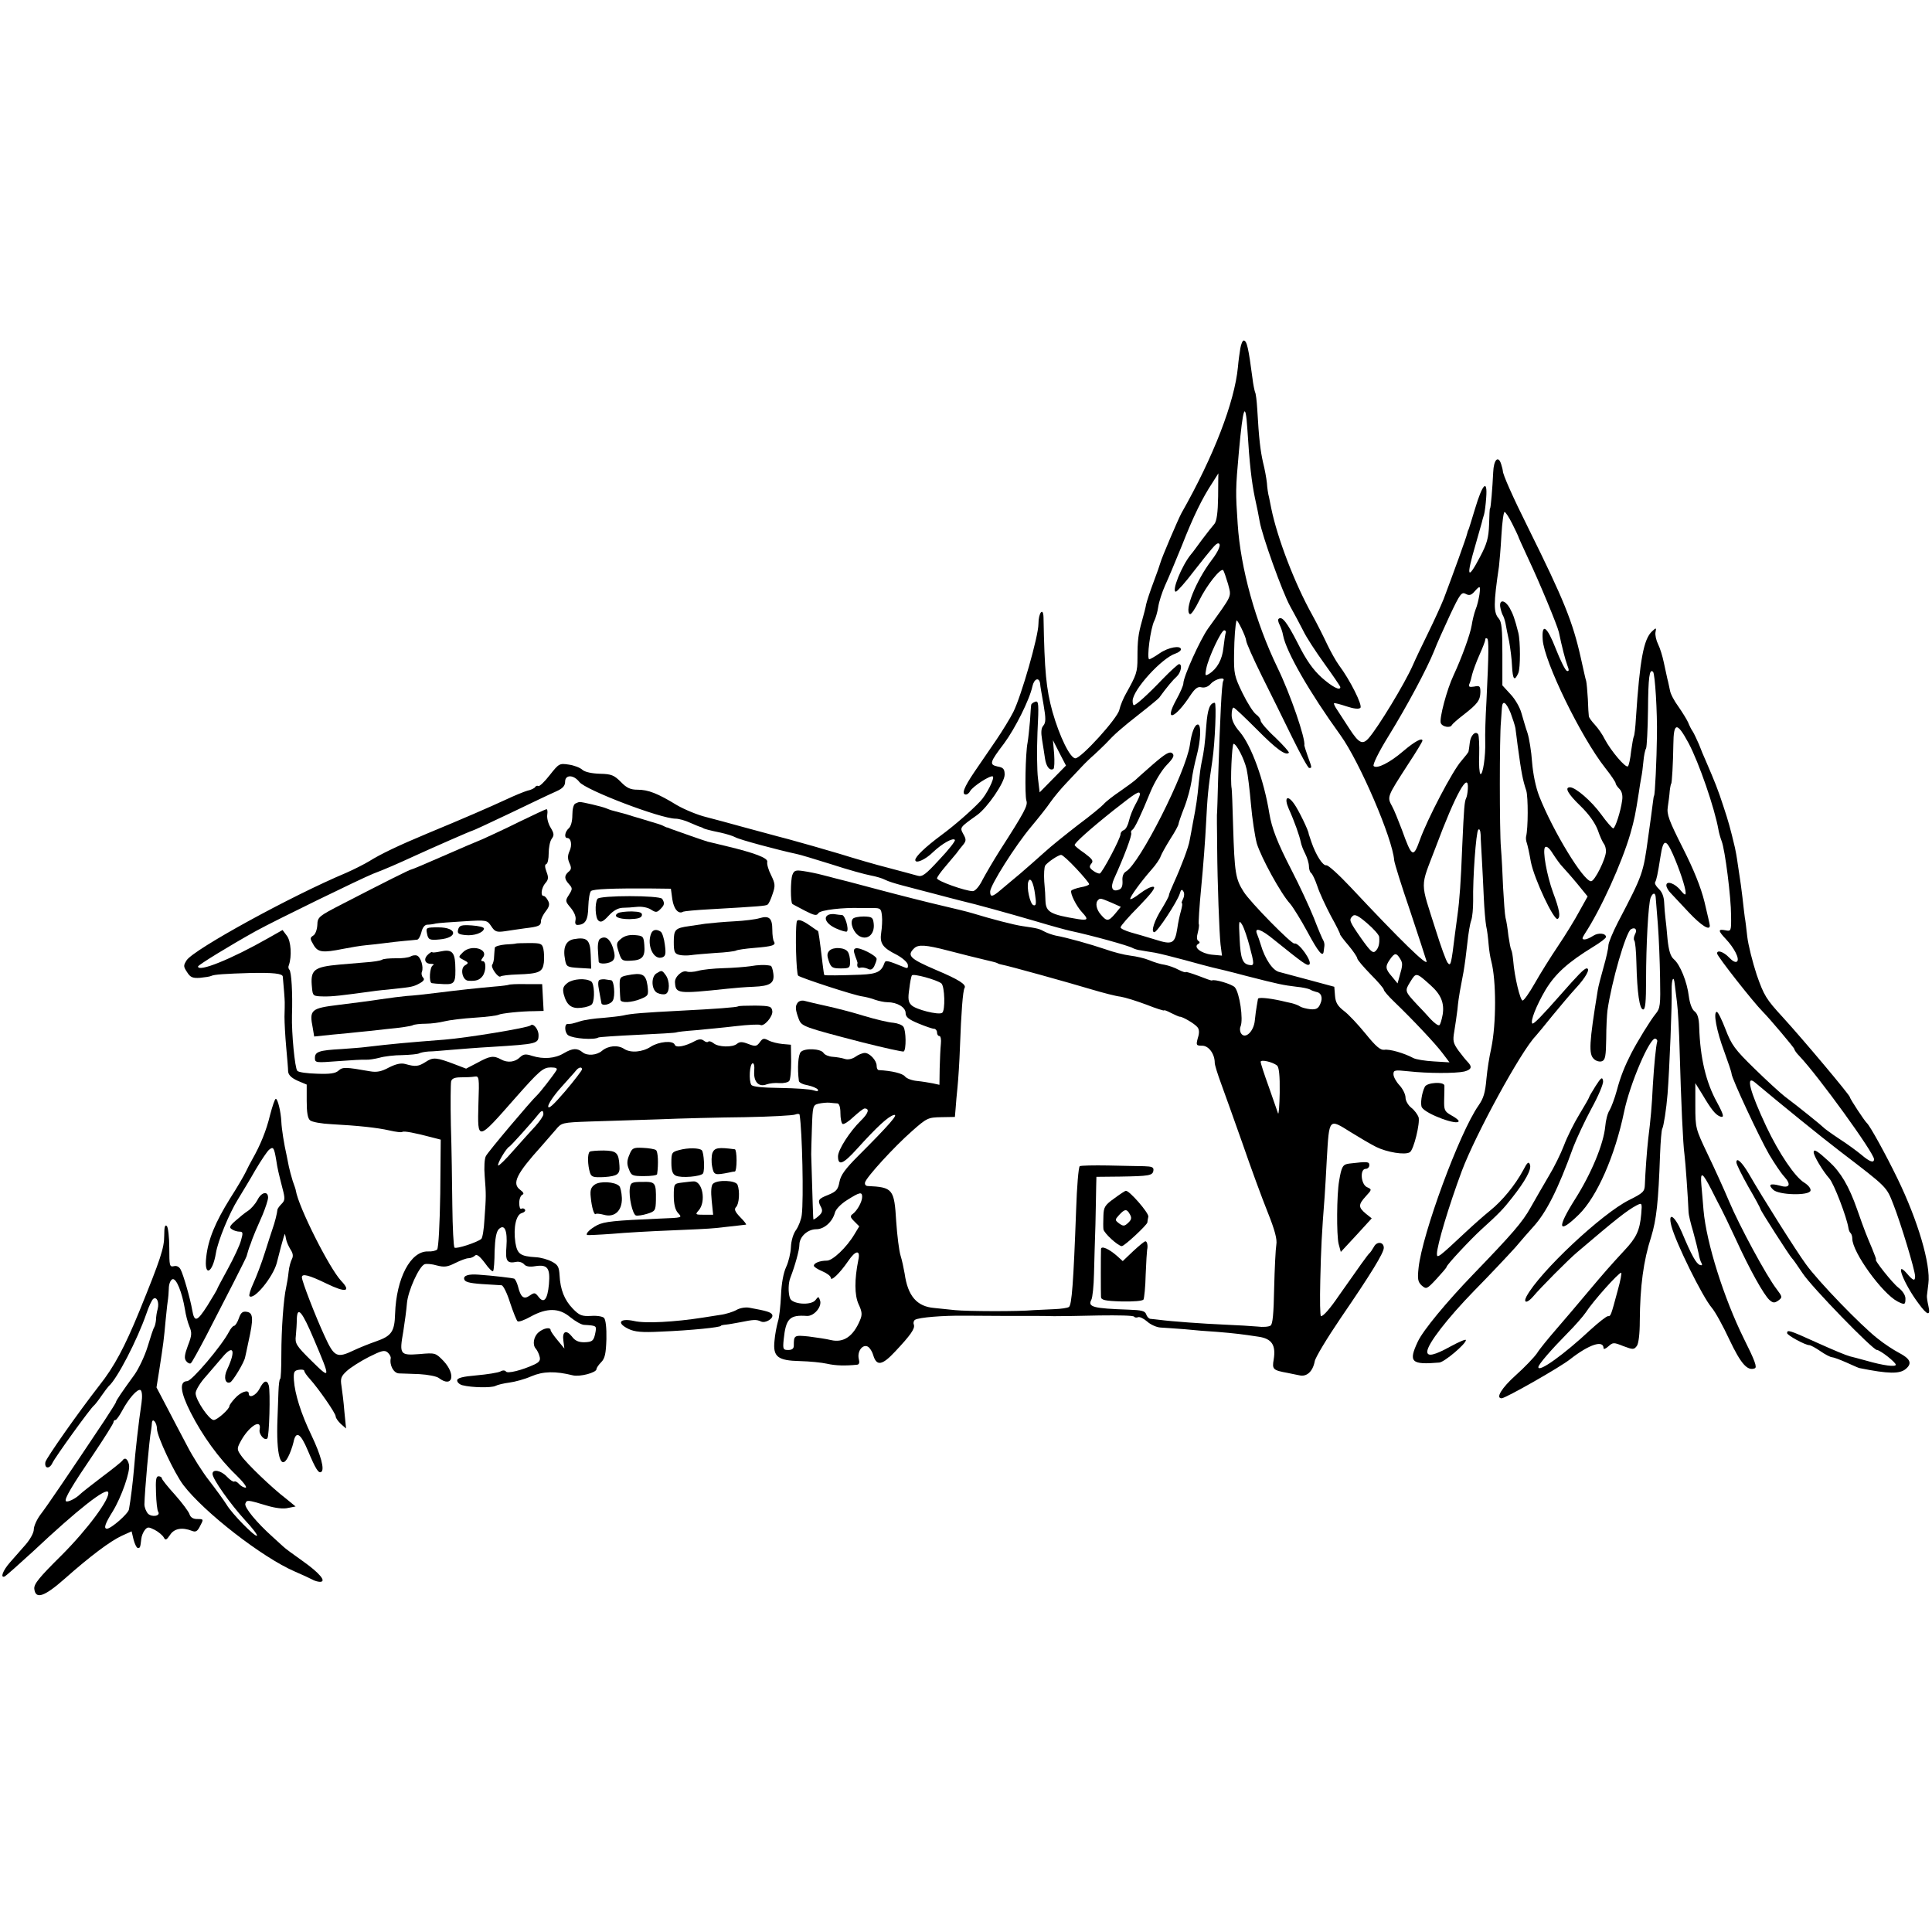 <?xml version="1.0" standalone="no"?>
<!DOCTYPE svg PUBLIC "-//W3C//DTD SVG 20010904//EN"
 "http://www.w3.org/TR/2001/REC-SVG-20010904/DTD/svg10.dtd">
<svg version="1.0" xmlns="http://www.w3.org/2000/svg"
 width="800pt" height="800pt" viewBox="0 0 800 800"
 preserveAspectRatio="xMidYMid meet">
<g transform="translate(0,800) scale(0.1,-0.1)"
fill="#000000" stroke="none">
<path d="M5136 6558 c-3 -18 -8 -53 -10 -78 -14 -145 -100 -369 -234 -605 -14
-26 -82 -185 -87 -205 -2 -8 -15 -45 -29 -82 -14 -37 -27 -77 -30 -90 -2 -13
-10 -43 -17 -68 -16 -57 -19 -81 -19 -155 0 -58 -4 -69 -47 -146 -11 -19 -24
-50 -28 -68 -7 -35 -158 -201 -182 -201 -22 0 -66 91 -95 193 -26 94 -33 168
-37 390 -1 45 -21 20 -21 -26 0 -52 -71 -299 -104 -365 -13 -26 -45 -78 -70
-115 -25 -37 -66 -97 -91 -133 -44 -65 -55 -94 -35 -94 5 0 13 6 17 14 11 20
84 67 94 61 9 -6 -26 -76 -52 -103 -39 -41 -108 -101 -161 -140 -66 -49 -108
-89 -108 -103 0 -17 42 1 74 33 37 35 83 61 90 50 3 -4 -26 -41 -64 -81 -58
-63 -71 -73 -91 -67 -13 4 -67 18 -119 32 -52 13 -144 40 -205 59 -60 18 -155
45 -210 60 -55 14 -140 38 -190 51 -49 14 -118 32 -152 41 -33 8 -87 30 -120
49 -80 49 -119 64 -163 64 -29 0 -45 7 -69 32 -28 28 -39 33 -86 34 -34 1 -62
7 -73 16 -9 9 -35 19 -57 22 -39 6 -41 4 -79 -44 -21 -27 -42 -47 -47 -45 -4
3 -10 1 -13 -4 -3 -5 -17 -12 -32 -15 -14 -4 -53 -20 -87 -36 -67 -31 -177
-79 -327 -141 -120 -50 -195 -86 -241 -115 -20 -12 -63 -34 -95 -48 -231 -97
-631 -317 -661 -362 -14 -22 -14 -26 2 -50 13 -21 23 -25 53 -23 20 2 41 5 47
8 11 6 60 9 160 12 96 2 135 -2 136 -15 4 -44 8 -93 8 -106 0 -8 0 -35 -1 -60
0 -25 3 -81 7 -125 4 -44 8 -90 8 -101 1 -15 13 -27 39 -39 l38 -16 0 -68 c0
-47 4 -72 14 -80 8 -7 47 -14 88 -16 110 -6 188 -14 241 -26 26 -6 50 -9 53
-6 5 5 53 -4 124 -23 l35 -9 -2 -223 c-2 -124 -7 -226 -13 -232 -5 -5 -22 -9
-38 -8 -72 2 -131 -111 -136 -258 -2 -74 -15 -92 -78 -114 -29 -10 -71 -27
-92 -37 -71 -34 -82 -29 -122 59 -38 82 -94 227 -94 243 0 17 30 9 102 -26 80
-39 104 -34 60 12 -49 53 -176 305 -187 373 0 3 -6 21 -13 40 -6 19 -13 46
-16 60 -3 14 -7 34 -9 45 -11 48 -21 112 -22 140 -2 42 -15 95 -23 95 -4 0
-14 -30 -24 -68 -15 -63 -40 -124 -73 -182 -8 -14 -20 -37 -27 -52 -7 -15 -36
-65 -65 -110 -62 -100 -91 -170 -99 -243 -10 -84 26 -69 40 16 8 50 55 165 92
224 17 28 50 82 72 121 23 39 48 76 56 83 18 15 21 9 30 -44 5 -34 9 -50 26
-117 11 -41 10 -49 -4 -63 -9 -9 -16 -19 -17 -23 -2 -18 -11 -54 -21 -82 -3
-8 -17 -52 -31 -96 -14 -45 -36 -102 -48 -128 -12 -26 -19 -49 -16 -53 18 -18
97 78 113 137 2 8 10 40 18 70 8 30 15 53 16 50 1 -3 3 -13 5 -23 2 -10 10
-28 18 -41 10 -15 12 -27 6 -39 -5 -9 -12 -33 -14 -54 -2 -21 -7 -49 -10 -63
-11 -48 -20 -176 -20 -278 0 -56 -2 -102 -5 -102 -3 0 -6 -24 -7 -53 -1 -28
-3 -79 -4 -112 -6 -149 13 -218 44 -158 8 15 18 43 22 60 10 50 29 40 60 -34
32 -76 44 -95 55 -88 15 9 -1 69 -40 151 -44 91 -69 172 -73 229 -2 35 1 40
21 43 12 2 22 0 22 -5 0 -4 10 -19 23 -33 36 -40 107 -142 107 -155 0 -7 10
-20 21 -31 l22 -19 -7 70 c-3 39 -9 86 -12 106 -5 31 -2 40 22 62 15 14 56 40
91 58 52 26 65 30 78 19 8 -7 14 -18 13 -24 -6 -29 12 -62 34 -63 13 0 51 -2
85 -3 35 -2 71 -9 80 -16 57 -43 72 14 20 70 -33 34 -34 35 -100 29 -81 -6
-84 -2 -67 94 6 38 13 90 15 116 4 51 50 153 73 162 8 3 31 1 51 -5 31 -8 44
-6 76 10 22 11 46 20 55 20 9 0 21 5 27 11 7 7 19 -2 41 -31 16 -23 32 -38 34
-33 3 4 6 42 6 83 2 52 7 79 17 90 24 24 37 -5 32 -72 -5 -60 2 -71 42 -63 11
2 25 -3 31 -10 7 -9 23 -12 46 -8 51 8 63 -7 57 -75 -6 -64 -21 -81 -43 -52
-14 18 -17 19 -37 5 -24 -17 -37 -7 -48 38 -4 15 -11 29 -15 32 -5 3 -91 13
-150 17 -40 3 -61 -4 -58 -18 2 -12 19 -17 73 -21 39 -2 76 -5 82 -5 7 -1 23
-33 35 -72 13 -39 27 -74 31 -77 5 -4 29 5 54 19 67 37 118 37 164 -2 21 -17
47 -32 58 -32 51 -3 51 -4 47 -29 -7 -37 -12 -42 -47 -43 -23 0 -38 6 -51 24
-24 30 -41 21 -35 -19 l4 -31 -28 34 c-16 19 -29 38 -29 42 0 14 -29 9 -50 -9
-21 -18 -26 -52 -11 -68 5 -6 12 -19 15 -31 5 -16 0 -24 -21 -34 -52 -24 -112
-39 -118 -29 -4 5 -13 6 -23 0 -10 -5 -54 -12 -98 -16 -59 -5 -81 -11 -81 -21
0 -8 10 -17 22 -20 39 -10 119 -11 136 -3 9 5 35 11 58 14 23 3 64 14 91 26
49 21 100 22 172 4 29 -7 98 11 98 26 0 5 9 18 19 28 16 16 20 36 22 96 1 47
-3 81 -10 88 -6 6 -30 10 -54 8 -37 -2 -48 2 -75 30 -35 36 -52 79 -55 139 -2
34 -7 43 -32 56 -17 9 -46 17 -65 18 -66 4 -78 13 -86 61 -9 62 3 116 27 122
10 3 16 9 13 14 -3 5 -10 7 -15 4 -5 -4 -9 7 -9 24 0 16 6 31 13 34 8 3 5 10
-10 21 -34 26 -14 66 89 180 20 23 47 54 60 69 23 28 26 29 138 33 63 2 192 6
285 9 94 4 256 8 360 9 105 2 198 7 208 11 9 4 18 3 18 -1 11 -68 17 -351 9
-414 -2 -19 -13 -47 -23 -62 -12 -15 -21 -46 -22 -72 -1 -25 -10 -62 -20 -83
-11 -24 -19 -67 -21 -116 -2 -43 -7 -93 -13 -110 -5 -18 -12 -53 -14 -79 -7
-66 13 -82 106 -84 40 -1 90 -6 112 -11 35 -8 75 -9 124 -4 9 1 11 9 7 24 -7
30 14 60 35 52 9 -3 20 -20 25 -37 14 -46 37 -42 91 16 63 67 83 95 77 111 -3
7 -1 16 5 20 16 10 115 18 206 17 77 -1 228 -1 290 -1 17 0 53 0 80 -1 28 0
112 1 188 3 76 1 140 0 143 -5 3 -4 10 -5 17 -2 7 2 23 -6 37 -18 14 -13 39
-24 55 -25 17 -1 62 -4 100 -7 39 -4 99 -9 135 -11 74 -6 105 -10 171 -20 55
-8 73 -34 63 -95 -7 -40 -3 -44 58 -55 13 -3 35 -7 49 -10 30 -7 55 16 63 58
2 15 51 96 108 180 124 181 178 269 178 290 0 25 -29 28 -41 4 -7 -12 -15 -24
-19 -27 -6 -5 -42 -55 -126 -175 -36 -53 -64 -85 -74 -85 -4 0 -5 66 -3 148 3
133 6 193 18 347 2 28 6 97 9 155 10 172 8 169 99 112 34 -21 81 -49 105 -61
44 -22 120 -35 140 -22 16 10 43 121 36 145 -4 11 -17 29 -30 39 -13 10 -24
29 -24 42 0 13 -11 36 -25 51 -14 15 -25 35 -25 46 0 17 5 18 62 12 81 -9 195
-9 231 -1 30 8 34 19 15 39 -7 7 -25 29 -39 48 -22 31 -24 40 -17 80 4 25 10
65 13 90 2 25 7 59 10 75 3 17 10 53 15 80 5 28 12 82 16 120 4 39 11 81 16
94 5 14 8 50 8 80 -2 94 12 285 21 295 5 6 9 -2 10 -20 0 -16 3 -60 5 -99 2
-38 6 -110 8 -160 2 -49 7 -103 10 -120 4 -16 8 -50 10 -75 2 -25 7 -56 11
-70 21 -80 21 -259 0 -360 -9 -41 -16 -86 -20 -127 -5 -58 -12 -81 -33 -111
-79 -113 -233 -531 -248 -672 -5 -46 -3 -58 13 -73 19 -16 21 -16 61 27 23 25
42 47 42 50 0 8 99 114 144 155 72 65 92 86 127 131 56 71 82 119 74 138 -5
14 -11 9 -28 -24 -33 -61 -86 -126 -137 -167 -25 -20 -70 -60 -101 -89 -112
-105 -119 -110 -119 -90 0 34 49 198 103 343 57 152 245 496 305 558 7 8 39
46 70 85 31 38 75 90 97 114 41 44 62 82 45 82 -10 0 -36 -27 -108 -109 -75
-85 -112 -124 -117 -119 -9 9 16 73 54 138 41 68 93 115 199 180 28 17 52 35
52 40 0 16 -32 19 -53 5 -12 -8 -28 -15 -35 -15 -12 0 -12 4 0 23 67 102 153
292 189 415 17 60 21 81 35 170 3 20 7 48 10 62 3 14 7 44 9 67 2 24 7 48 11
54 3 6 7 78 8 159 1 136 6 173 21 158 8 -8 18 -167 16 -268 -1 -89 -8 -245
-12 -245 -1 0 -3 -13 -5 -30 -4 -34 -11 -82 -19 -140 -21 -153 -21 -154 -126
-355 -21 -41 -39 -84 -39 -95 0 -11 -9 -52 -20 -90 -11 -39 -22 -81 -24 -95
-36 -220 -38 -265 -16 -285 9 -9 25 -13 34 -9 13 5 16 22 17 93 0 47 3 100 5
116 17 120 76 323 97 337 18 11 28 -2 17 -21 -5 -10 -6 -21 -3 -25 4 -3 8 -45
9 -93 3 -125 13 -193 28 -193 9 0 12 31 12 123 0 140 9 314 19 340 9 22 20 22
21 0 1 -10 5 -61 9 -113 4 -52 8 -151 9 -219 2 -113 1 -126 -19 -150 -20 -24
-76 -115 -101 -164 -26 -51 -44 -95 -59 -152 -9 -33 -23 -70 -30 -82 -8 -11
-16 -42 -18 -67 -7 -73 -57 -194 -124 -300 -78 -123 -72 -150 15 -65 75 74
149 242 187 425 24 117 108 312 130 303 6 -2 9 -8 7 -13 -5 -16 -13 -97 -18
-181 -4 -85 -9 -140 -19 -220 -6 -53 -12 -139 -14 -191 -1 -28 -7 -34 -65 -63
-113 -56 -370 -297 -425 -399 -15 -29 3 -29 27 -1 30 36 146 153 183 184 162
138 205 172 246 194 22 11 23 11 19 -36 -6 -68 -20 -98 -70 -151 -61 -66 -82
-90 -156 -178 -36 -43 -92 -109 -125 -147 -33 -38 -70 -83 -81 -101 -12 -17
-51 -58 -88 -91 -58 -52 -84 -95 -58 -95 16 0 243 129 284 162 78 61 138 81
138 45 0 -5 9 -2 20 8 19 17 22 17 62 1 40 -15 44 -15 56 1 7 10 12 50 12 102
1 144 15 250 47 349 22 72 30 143 37 343 2 53 6 100 9 105 6 11 17 82 22 144
8 101 19 379 17 429 -1 48 9 67 13 23 1 -9 5 -42 9 -72 4 -30 9 -120 11 -200
6 -214 14 -390 20 -430 4 -29 15 -186 17 -240 0 -8 8 -44 19 -80 10 -36 20
-77 23 -92 2 -15 8 -33 12 -39 4 -7 1 -10 -7 -7 -15 5 -34 38 -75 136 -30 70
-59 87 -43 25 19 -71 128 -292 167 -338 14 -16 47 -76 73 -132 47 -99 74 -131
105 -119 11 4 0 33 -45 123 -83 168 -155 396 -167 531 -2 31 -7 79 -9 105 -5
59 4 54 42 -20 16 -32 34 -67 40 -78 6 -11 33 -67 60 -125 57 -125 116 -231
140 -253 15 -13 21 -13 37 -2 17 13 17 15 -8 48 -41 53 -154 262 -196 362 -21
50 -61 138 -89 196 -50 105 -51 108 -51 200 l0 94 28 -45 c39 -66 55 -85 74
-93 19 -7 16 6 -12 58 -46 83 -70 184 -74 312 -1 37 -7 56 -19 65 -11 8 -20
33 -24 63 -7 59 -36 131 -62 153 -14 12 -21 36 -26 82 -3 36 -7 76 -9 90 -2
14 -4 42 -5 62 -1 24 -8 44 -22 57 -12 11 -19 24 -15 29 5 9 10 30 22 107 11
71 22 73 51 8 27 -61 53 -139 53 -160 0 -11 -5 -9 -20 9 -23 30 -60 43 -60 22
0 -8 8 -22 18 -32 9 -10 43 -46 75 -80 52 -55 87 -77 87 -55 0 4 -10 48 -22
98 -15 61 -44 133 -90 224 -57 113 -67 139 -62 170 3 20 7 50 8 66 2 17 5 30
6 30 3 0 8 85 9 163 1 92 15 94 63 5 43 -81 108 -269 124 -360 2 -12 8 -33 13
-46 14 -36 39 -233 39 -308 1 -65 0 -66 -24 -61 -31 6 -30 -2 2 -36 35 -37 58
-82 47 -93 -6 -6 -19 1 -33 16 -23 24 -50 33 -50 17 0 -11 150 -202 190 -242
27 -27 130 -149 130 -154 0 -4 9 -17 21 -29 78 -82 309 -401 309 -427 0 -17
-18 -11 -52 18 -18 15 -60 46 -93 67 -33 22 -62 43 -65 47 -5 6 -105 87 -160
128 -18 14 -75 66 -125 115 -82 80 -95 98 -120 163 -15 39 -31 72 -36 72 -16
0 -1 -80 31 -165 16 -44 30 -85 30 -91 0 -18 115 -264 156 -335 21 -35 48 -76
62 -91 31 -34 22 -50 -20 -37 -38 10 -48 4 -26 -17 22 -23 151 -26 155 -4 2 9
-10 23 -26 33 -38 23 -104 120 -157 232 -69 147 -87 217 -46 182 101 -85 276
-227 352 -285 196 -150 191 -145 220 -219 30 -76 90 -273 90 -298 0 -21 -8
-19 -35 13 -51 58 -12 -44 49 -125 37 -51 51 -54 41 -10 -4 17 -7 37 -6 42 1
6 3 28 6 50 10 80 -43 260 -128 435 -48 99 -114 219 -127 230 -9 8 -70 100
-70 107 0 8 -193 238 -278 331 -69 75 -78 90 -108 176 -17 52 -35 123 -39 158
-4 35 -8 70 -10 78 -1 8 -6 47 -10 85 -5 39 -9 72 -10 75 0 3 -5 30 -9 60 -4
30 -10 62 -12 70 -19 80 -27 109 -48 172 -22 68 -35 100 -72 186 -8 17 -21 49
-29 70 -9 20 -20 44 -25 52 -6 8 -15 26 -20 39 -6 13 -24 42 -40 65 -17 23
-33 53 -35 67 -3 13 -7 35 -11 49 -3 14 -10 45 -15 69 -5 24 -15 57 -23 73 -8
16 -13 38 -11 50 4 19 3 20 -14 4 -35 -32 -51 -118 -67 -360 -2 -37 -6 -72 -9
-76 -2 -4 -7 -32 -11 -61 -3 -30 -9 -58 -13 -62 -9 -9 -70 63 -96 112 -9 19
-28 46 -41 60 -13 14 -25 30 -25 36 -1 5 -3 37 -4 70 -2 33 -5 67 -7 75 -3 8
-12 51 -22 95 -34 152 -71 242 -216 535 -66 132 -108 227 -107 240 0 3 -3 15
-7 28 -12 38 -31 19 -33 -34 -3 -63 -10 -149 -13 -149 -2 0 -3 -30 -4 -67 -2
-55 -9 -80 -37 -133 -53 -101 -59 -86 -19 50 11 39 22 78 25 88 2 10 7 27 10
36 3 10 7 41 9 70 6 79 -15 59 -46 -45 -15 -49 -27 -89 -28 -89 -1 0 -3 -7 -5
-15 -3 -15 -57 -164 -97 -270 -12 -30 -41 -93 -64 -140 -23 -47 -52 -107 -64
-135 -33 -75 -144 -258 -183 -302 -25 -28 -40 -21 -79 39 -18 28 -41 63 -50
77 -10 14 -16 27 -14 29 2 2 25 -4 52 -13 30 -10 51 -12 57 -6 10 10 -43 116
-89 177 -13 18 -34 56 -48 85 -14 30 -42 86 -63 124 -73 131 -144 318 -169
440 -2 11 -6 31 -9 45 -4 14 -8 41 -9 60 -2 19 -9 58 -16 85 -11 49 -17 97
-24 221 -2 34 -6 66 -9 70 -2 5 -8 32 -11 59 -16 122 -23 155 -36 155 -5 0
-11 -15 -14 -32z m29 -334 c9 -147 18 -221 31 -284 8 -36 17 -80 20 -99 10
-59 94 -293 126 -351 17 -30 41 -76 54 -101 12 -26 52 -87 88 -137 36 -50 66
-94 66 -97 0 -17 -34 1 -78 40 -35 32 -63 71 -98 141 -45 88 -66 115 -80 101
-3 -3 -1 -14 5 -25 5 -10 12 -30 14 -43 13 -68 108 -234 238 -414 79 -110 215
-426 222 -517 1 -12 30 -105 65 -207 34 -102 65 -197 69 -211 6 -25 -107 85
-315 307 -48 51 -93 92 -100 90 -15 -2 -43 42 -62 97 -6 17 -11 32 -11 33 1
11 -43 101 -60 124 -28 40 -43 27 -23 -19 24 -53 45 -113 50 -138 2 -12 11
-35 19 -50 8 -16 15 -39 15 -51 0 -12 4 -24 9 -28 5 -3 17 -28 26 -55 9 -28
35 -83 56 -123 22 -39 39 -74 38 -76 -1 -1 15 -23 35 -46 20 -24 36 -48 36
-53 0 -6 25 -35 55 -66 30 -30 55 -59 55 -64 0 -5 19 -27 43 -50 76 -73 173
-176 201 -214 l28 -37 -66 4 c-35 2 -73 8 -84 14 -37 20 -99 38 -120 34 -16
-2 -35 14 -77 66 -31 38 -71 81 -90 95 -26 20 -35 35 -37 63 l-3 37 -100 27
c-55 15 -112 30 -127 34 -27 5 -60 53 -78 115 -4 14 -11 33 -15 43 -12 29 17
20 70 -24 122 -98 137 -109 146 -103 16 9 -43 93 -61 87 -11 -4 -183 171 -210
214 -34 53 -38 78 -44 273 -2 80 -5 150 -6 155 -6 27 1 185 8 185 12 0 44 -62
54 -105 5 -22 13 -88 18 -146 5 -58 16 -130 24 -161 18 -59 100 -209 138 -250
12 -14 45 -67 72 -117 45 -84 64 -106 67 -81 1 6 2 16 3 23 1 6 -1 17 -4 22
-4 6 -22 48 -40 95 -19 47 -60 135 -91 195 -60 116 -83 176 -93 237 -22 137
-74 280 -122 337 -23 26 -34 49 -34 70 0 17 3 31 8 31 4 0 47 -41 96 -90 82
-83 120 -110 133 -97 2 3 -23 31 -56 63 -34 31 -61 63 -61 70 0 7 -9 19 -19
26 -11 8 -36 47 -56 88 -34 70 -36 81 -35 160 1 73 5 120 10 140 2 10 39 -66
40 -82 0 -9 29 -74 64 -145 35 -70 92 -185 126 -255 35 -71 66 -128 71 -128
12 0 12 0 -6 49 -8 23 -14 42 -14 44 6 27 -58 213 -111 322 -91 188 -153 411
-165 595 -9 132 -9 144 5 300 17 187 27 214 35 94z m-121 -280 c-1 -67 -6
-101 -15 -113 -8 -9 -31 -38 -52 -66 -20 -27 -40 -55 -45 -60 -39 -47 -82
-155 -63 -155 5 0 40 39 77 88 74 94 89 112 98 112 15 0 3 -31 -28 -71 -64
-85 -113 -207 -89 -222 5 -3 22 22 38 55 31 64 89 137 100 127 3 -4 12 -30 20
-57 14 -56 21 -40 -83 -185 -33 -47 -102 -199 -102 -227 0 -8 -13 -38 -29 -67
-53 -96 -6 -81 59 19 19 28 30 36 45 32 13 -3 28 2 39 15 19 21 63 30 51 11
-6 -9 -13 -149 -21 -405 -2 -77 -4 -144 -5 -150 0 -5 0 -21 0 -35 0 -14 1 -59
1 -100 1 -147 9 -356 14 -401 l6 -46 -43 4 c-43 5 -77 31 -56 44 8 4 8 9 1 13
-7 4 -7 17 -2 35 4 16 6 31 4 34 -2 2 2 71 10 153 8 82 17 201 20 264 6 115 8
140 26 260 11 73 18 240 10 240 -20 -1 -30 -26 -35 -95 -6 -78 -9 -104 -20
-155 -3 -14 -8 -50 -11 -80 -6 -65 -11 -98 -24 -165 -5 -27 -11 -61 -14 -75
-4 -27 -36 -111 -66 -177 -11 -24 -20 -46 -20 -51 0 -4 -13 -28 -28 -53 -32
-50 -48 -99 -32 -99 12 0 94 125 105 159 5 18 9 20 15 10 5 -7 4 -21 -1 -31
-5 -10 -8 -18 -5 -18 3 0 1 -14 -4 -32 -5 -17 -12 -50 -15 -72 -10 -64 -21
-69 -90 -47 -33 10 -79 24 -102 30 -24 7 -43 16 -43 21 0 6 34 45 76 87 53 55
71 79 60 81 -9 2 -34 -11 -56 -28 -22 -17 -40 -27 -40 -22 0 10 44 71 89 122
17 19 34 44 37 54 4 11 22 43 40 72 19 29 34 57 34 62 0 4 11 36 24 69 13 33
26 83 30 109 3 27 13 74 21 104 17 64 20 130 5 130 -13 0 -26 -33 -33 -85 -17
-114 -208 -492 -265 -524 -10 -6 -16 -20 -14 -39 1 -20 -3 -32 -15 -36 -28
-11 -36 9 -20 45 41 90 76 183 71 190 -2 4 0 10 5 13 10 7 33 55 76 160 16 38
45 86 65 107 30 31 34 41 24 50 -11 9 -29 -2 -81 -47 -38 -33 -70 -62 -73 -65
-3 -3 -30 -23 -60 -44 -30 -20 -62 -45 -70 -55 -8 -9 -55 -48 -105 -85 -49
-38 -113 -89 -140 -114 -28 -25 -73 -65 -100 -88 -28 -23 -63 -53 -80 -67 -36
-31 -45 -32 -45 -8 0 26 105 192 170 269 30 36 66 81 80 102 14 20 43 55 65
78 22 23 52 55 66 70 14 15 37 37 50 48 13 12 34 32 47 45 37 40 63 63 142
125 41 32 77 62 80 66 31 43 58 75 73 88 17 16 24 51 9 51 -4 0 -35 -28 -68
-62 -61 -64 -110 -108 -119 -108 -3 0 -5 8 -5 18 0 45 121 178 178 196 12 4
22 12 22 17 0 18 -52 9 -88 -16 -20 -14 -40 -25 -43 -25 -12 0 5 130 21 160 5
10 13 36 16 57 3 21 16 61 28 88 13 28 44 102 70 166 47 120 84 196 127 261
13 21 24 38 24 38 0 0 -1 -43 -1 -96z m1217 -111 c13 -26 24 -49 25 -52 0 -3
20 -46 43 -96 46 -97 120 -276 126 -303 12 -58 26 -113 35 -137 8 -20 7 -26
-2 -23 -7 3 -27 44 -46 92 -36 93 -59 109 -54 37 6 -90 158 -403 259 -531 24
-30 43 -59 43 -63 0 -5 7 -15 16 -24 10 -10 14 -27 11 -47 -6 -46 -29 -116
-37 -116 -4 0 -27 26 -50 58 -40 55 -106 112 -129 112 -24 0 -8 -28 43 -77 35
-34 60 -69 72 -100 9 -27 21 -52 26 -58 4 -5 8 -18 8 -30 0 -30 -47 -125 -62
-124 -32 1 -157 207 -214 351 -15 38 -26 93 -30 142 -3 45 -12 99 -19 121 -8
22 -18 59 -25 82 -6 23 -26 58 -45 78 l-34 37 0 130 c0 104 -3 133 -15 147
-22 24 -22 61 1 216 2 17 7 74 10 128 3 53 9 97 13 97 4 0 18 -21 31 -47z
m-135 -295 c-3 -18 -9 -46 -16 -62 -6 -16 -13 -45 -16 -65 -6 -37 -41 -134
-75 -207 -28 -59 -60 -180 -53 -198 6 -16 40 -22 46 -8 2 4 23 23 48 42 59 46
69 60 70 94 0 25 -3 28 -26 23 -19 -3 -24 -1 -20 10 4 8 9 27 12 41 4 15 17
51 30 80 13 29 24 57 24 63 0 6 3 8 8 5 7 -4 7 -58 -3 -261 -4 -66 -6 -140 -5
-165 2 -61 -10 -141 -20 -135 -4 3 -7 38 -5 79 1 41 -1 79 -4 85 -11 17 -32
-4 -35 -35 -2 -16 -4 -32 -5 -35 0 -4 -14 -21 -30 -40 -36 -40 -141 -241 -172
-328 -27 -75 -33 -71 -74 43 -15 39 -32 82 -40 96 -22 41 -23 38 66 176 33 50
59 93 59 97 0 14 -32 -3 -79 -43 -57 -49 -110 -75 -123 -62 -5 5 20 57 61 123
77 125 160 280 190 355 10 27 40 93 65 147 41 87 48 97 65 88 14 -8 23 -6 36
9 24 27 26 26 21 -12z m-1051 -160 c-2 -7 -6 -34 -9 -60 -5 -49 -26 -87 -59
-108 -17 -10 -18 -9 -12 22 9 46 62 158 74 158 6 0 9 -6 6 -12z m-768 -209 c0
-8 7 -46 14 -86 10 -58 10 -75 -1 -88 -9 -10 -10 -28 -5 -58 4 -23 9 -58 12
-77 5 -35 20 -53 35 -44 4 3 5 30 3 62 l-5 57 27 -53 27 -52 -54 -55 -55 -56
-7 58 c-4 32 -5 118 -2 191 6 119 5 132 -10 126 -9 -3 -16 -9 -16 -13 -1 -3
-3 -33 -5 -66 -3 -33 -7 -73 -10 -90 -9 -44 -12 -217 -5 -240 7 -20 -6 -45
-112 -210 -24 -38 -55 -91 -69 -117 -14 -29 -31 -48 -41 -48 -30 0 -148 42
-148 53 0 5 15 26 33 47 17 20 39 46 47 56 8 11 21 28 29 37 12 15 12 22 0 43
-15 28 -16 27 57 79 43 31 114 135 114 167 0 23 -5 30 -29 34 -36 8 -33 17 27
96 45 61 105 180 117 236 7 32 28 40 32 11z m1948 -121 c9 -24 18 -52 20 -63
1 -11 6 -42 9 -70 16 -118 21 -143 36 -189 8 -26 8 -156 -1 -191 -1 -6 0 -17
3 -25 3 -8 11 -44 17 -79 14 -71 96 -245 111 -236 13 8 7 40 -19 109 -26 71
-45 176 -33 188 6 6 18 -4 32 -27 13 -20 30 -44 39 -53 9 -10 37 -41 61 -70
l44 -54 -34 -61 c-18 -34 -58 -99 -89 -145 -31 -46 -74 -115 -96 -154 -22 -39
-45 -71 -50 -71 -10 -1 -34 99 -39 164 -2 20 -5 40 -8 45 -3 5 -8 32 -12 59
-3 28 -8 61 -12 75 -3 14 -7 70 -10 125 -2 55 -6 129 -9 165 -6 69 -6 461 0
520 1 19 3 45 4 58 2 35 17 26 36 -20z m-3856 -286 c25 -33 336 -152 399 -152
12 0 39 -7 60 -17 20 -9 40 -17 45 -18 4 -2 8 -3 10 -5 3 -2 27 -9 72 -18 22
-5 49 -13 60 -19 17 -10 182 -54 253 -69 12 -2 78 -22 145 -43 67 -22 140 -42
162 -46 22 -4 49 -12 60 -18 11 -6 43 -16 70 -23 28 -7 86 -23 130 -34 44 -12
96 -25 115 -30 60 -14 190 -50 310 -85 63 -19 126 -36 140 -39 93 -20 245 -62
261 -72 6 -3 20 -8 32 -9 12 -2 39 -7 60 -10 21 -4 77 -18 125 -31 48 -13 98
-27 112 -30 14 -3 77 -18 140 -35 137 -35 152 -38 209 -45 24 -2 49 -8 55 -11
6 -4 17 -8 25 -10 22 -3 30 -24 18 -50 -8 -19 -17 -24 -41 -22 -17 2 -36 7
-42 11 -7 5 -23 11 -35 14 -13 3 -33 7 -44 10 -55 12 -95 15 -96 8 -1 -5 -3
-18 -5 -29 -2 -11 -6 -38 -8 -60 -4 -46 -40 -80 -57 -54 -5 8 -6 21 -2 29 12
29 -4 139 -24 162 -12 13 -85 35 -95 28 -2 -1 -27 8 -55 19 -29 11 -53 18 -53
16 0 -3 -13 1 -29 9 -16 9 -42 18 -58 21 -17 2 -45 11 -64 19 -19 8 -54 16
-79 19 -25 3 -72 15 -105 27 -59 20 -158 48 -204 56 -13 3 -34 10 -45 16 -22
12 -28 14 -91 23 -36 5 -128 29 -210 54 -16 5 -73 19 -125 31 -52 12 -171 42
-265 67 -93 25 -174 46 -180 47 -5 2 -28 7 -50 13 -22 6 -57 13 -78 16 -32 5
-39 3 -46 -16 -8 -22 -8 -114 0 -120 2 -2 26 -14 52 -28 39 -20 49 -22 56 -10
8 13 104 24 176 21 11 0 34 0 52 0 29 0 32 -3 35 -33 2 -17 0 -48 -3 -68 -7
-45 5 -63 63 -92 23 -12 45 -31 47 -41 2 -15 -1 -17 -15 -11 -66 27 -77 30
-81 19 -13 -38 -31 -47 -99 -50 -83 -3 -148 -4 -151 -1 -1 1 -4 23 -7 47 -12
102 -17 134 -19 135 -1 0 -16 10 -34 23 -33 23 -52 28 -54 15 -7 -42 -2 -216
6 -223 13 -10 233 -82 266 -86 14 -2 38 -8 53 -14 15 -5 38 -10 51 -10 40 0
75 -21 75 -45 0 -16 12 -26 53 -43 29 -12 58 -22 65 -22 6 0 12 -7 12 -15 0
-8 4 -15 10 -15 5 0 8 -15 6 -32 -2 -18 -4 -64 -5 -102 l-1 -68 -27 6 c-16 3
-45 8 -66 10 -21 2 -43 10 -50 19 -10 12 -52 23 -109 26 -5 1 -8 9 -8 18 0 22
-29 53 -49 53 -9 0 -27 -7 -39 -16 -13 -9 -31 -13 -43 -9 -12 4 -35 8 -51 9
-16 1 -33 8 -38 16 -11 18 -78 21 -94 4 -11 -11 -15 -67 -8 -120 1 -7 18 -15
37 -18 19 -4 37 -12 41 -17 4 -8 -1 -9 -17 -4 -13 5 -75 9 -137 10 -77 1 -116
5 -121 13 -11 18 -7 85 5 89 6 2 9 -11 7 -33 -3 -44 19 -67 52 -54 11 4 35 7
53 5 17 -1 35 3 40 9 5 6 8 42 8 81 l-1 69 -35 3 c-19 2 -45 8 -58 15 -19 10
-24 9 -36 -8 -13 -17 -18 -18 -47 -7 -25 10 -36 10 -47 1 -18 -16 -78 -14 -97
2 -9 7 -18 10 -22 7 -3 -4 -12 -2 -19 4 -9 7 -19 7 -35 -1 -42 -23 -80 -30
-85 -16 -7 19 -66 13 -99 -8 -35 -23 -84 -27 -111 -9 -26 17 -66 13 -91 -8
-22 -19 -62 -22 -81 -6 -22 18 -41 17 -77 -4 -36 -22 -84 -26 -132 -11 -27 9
-36 7 -50 -6 -20 -20 -51 -24 -78 -9 -31 17 -46 15 -97 -13 l-48 -25 -47 18
c-76 29 -90 30 -120 10 -30 -19 -42 -21 -84 -9 -18 5 -38 1 -68 -14 -31 -17
-51 -21 -79 -16 -102 18 -113 18 -130 3 -13 -12 -36 -15 -90 -13 -40 1 -76 6
-81 12 -10 11 -24 156 -22 229 3 94 -2 181 -11 190 -4 4 -5 12 -2 18 13 37 9
100 -8 122 l-18 24 -60 -34 c-153 -87 -290 -142 -290 -117 0 6 132 87 240 147
80 44 433 216 485 237 48 18 107 44 170 73 74 34 236 105 240 105 3 0 74 33
158 73 83 40 169 81 190 90 27 12 37 23 37 40 0 30 35 30 59 -1z m3679 -29
c-1 -16 -4 -32 -7 -38 -7 -14 -9 -39 -16 -195 -6 -153 -11 -225 -20 -290 -3
-25 -8 -58 -10 -75 -16 -131 -18 -138 -31 -121 -7 10 -28 68 -47 129 -68 215
-68 175 -2 349 82 220 138 320 133 241z m-1358 -22 c0 -6 -9 -25 -19 -43 -10
-18 -22 -48 -26 -66 -4 -18 -13 -36 -21 -39 -8 -3 -14 -10 -14 -17 0 -17 -75
-159 -86 -163 -5 -1 -18 4 -28 12 -15 11 -17 17 -7 29 10 11 4 19 -28 43 -22
15 -41 30 -41 34 0 9 61 64 160 143 95 75 110 84 110 67z m-263 -308 c29 -31
53 -60 53 -64 0 -4 -16 -10 -35 -13 -19 -4 -36 -10 -39 -14 -6 -10 21 -65 45
-90 27 -29 24 -34 -16 -28 -116 19 -134 29 -136 76 0 14 -2 50 -5 80 -2 30 0
60 4 66 10 14 54 44 66 44 6 0 34 -26 63 -57z m-171 -107 c6 -39 4 -48 -7 -44
-14 5 -29 74 -21 97 8 23 22 -4 28 -53z m317 -34 l38 -17 -23 -28 c-28 -33
-35 -33 -59 -5 -19 21 -25 49 -12 61 8 9 11 8 56 -11z m1108 -142 c2 -27 -2
-45 -15 -58 -11 -11 -21 -2 -60 53 -50 72 -51 76 -35 92 9 9 24 1 60 -30 27
-23 50 -49 50 -57z m-537 -37 c20 -75 20 -82 1 -79 -30 4 -38 26 -42 108 -4
77 -3 81 11 58 8 -14 21 -53 30 -87z m-1249 -19 c64 -17 111 -28 160 -40 39
-9 44 -11 48 -14 1 -1 9 -3 18 -5 24 -4 276 -74 369 -102 47 -14 101 -28 120
-30 19 -3 67 -18 107 -33 40 -16 73 -26 73 -24 0 3 13 -2 30 -11 16 -8 32 -15
35 -15 11 1 62 -29 73 -43 8 -9 9 -24 2 -45 -8 -30 -7 -32 18 -32 27 0 52 -34
52 -71 0 -9 12 -47 26 -85 14 -38 54 -150 89 -249 34 -99 81 -227 104 -284 30
-75 40 -113 36 -135 -3 -17 -7 -98 -9 -179 -2 -107 -6 -151 -15 -156 -7 -5
-32 -7 -54 -4 -23 2 -85 6 -137 8 -91 4 -216 13 -270 20 -14 2 -30 3 -37 4 -6
1 -14 9 -17 19 -5 14 -19 17 -73 19 -146 5 -170 11 -154 41 5 9 10 58 11 107
1 50 4 142 6 205 1 63 3 133 3 156 l1 41 98 1 c120 2 135 4 138 25 2 14 -6 17
-39 18 -23 0 -90 2 -149 3 -59 1 -112 0 -117 -3 -5 -3 -12 -85 -15 -181 -11
-301 -18 -395 -30 -402 -6 -4 -33 -8 -61 -9 -27 -1 -66 -3 -85 -4 -63 -6 -274
-5 -325 0 -27 3 -67 7 -87 9 -71 6 -109 49 -122 142 -4 23 -11 56 -17 75 -6
19 -14 82 -18 141 -8 135 -14 142 -119 147 -8 1 -12 7 -10 15 5 21 120 147
194 212 62 55 67 57 122 58 l56 1 3 35 c1 19 5 60 8 90 3 30 8 105 10 165 5
141 12 233 19 244 9 14 -24 35 -119 75 -107 46 -121 59 -90 89 17 17 48 15
140 -9z m1872 -33 c12 -19 12 -26 -2 -74 l-8 -29 -23 28 c-28 32 -29 42 -8 72
19 27 26 27 41 3z m-1899 -103 c14 -12 17 -114 3 -122 -15 -10 -110 14 -127
32 -13 12 -15 27 -9 66 3 27 8 53 11 57 5 9 103 -18 122 -33z m2025 -7 c44
-39 58 -74 51 -121 -4 -22 -10 -43 -14 -45 -5 -3 -21 9 -37 26 -15 17 -39 43
-53 57 -54 58 -54 58 -30 97 24 39 24 39 83 -14z m-635 -333 c8 -7 12 -41 11
-112 -1 -55 -4 -94 -7 -86 -3 8 -20 57 -38 109 -19 52 -34 99 -34 104 0 11 49
0 68 -15z m-2984 -20 c-12 -20 -68 -92 -80 -103 -24 -22 -203 -234 -212 -252
-6 -10 -8 -48 -5 -83 6 -77 6 -83 -1 -179 -2 -40 -8 -77 -13 -81 -16 -14 -104
-43 -111 -36 -4 4 -8 83 -9 174 -1 92 -3 241 -6 332 -2 91 -1 173 1 182 3 12
14 17 41 17 20 0 45 1 56 3 19 3 20 -2 16 -114 -4 -155 -6 -155 154 27 99 112
114 125 146 125 22 0 28 -4 23 -12z m106 4 c0 -4 -31 -45 -70 -91 -49 -57 -70
-76 -70 -62 0 10 24 46 53 78 28 32 57 63 62 70 11 14 25 17 25 5z m1058 -141
c7 -1 12 -16 12 -40 0 -22 4 -42 9 -45 5 -3 25 10 45 29 21 19 41 35 46 35 22
0 16 -20 -16 -51 -45 -44 -94 -120 -94 -147 0 -41 21 -33 78 30 85 94 130 135
153 141 22 6 -19 -41 -147 -169 -54 -54 -73 -80 -78 -108 -6 -32 -13 -40 -47
-54 -41 -16 -45 -22 -29 -51 7 -14 5 -23 -10 -36 -11 -10 -21 -16 -22 -14 -1
3 -3 63 -9 269 0 8 1 58 3 110 3 91 4 94 28 100 14 3 34 5 45 4 11 -1 26 -3
33 -3z m-1218 -45 c0 -7 -15 -29 -32 -48 -18 -19 -59 -65 -92 -102 -32 -37
-61 -65 -63 -62 -6 6 34 73 46 78 6 3 91 97 122 136 13 16 19 15 19 -2z m1320
-342 c0 -20 -20 -56 -38 -70 -13 -9 -12 -14 5 -31 l21 -21 -20 -33 c-32 -54
-90 -109 -114 -109 -29 0 -54 -10 -54 -21 0 -5 16 -15 35 -23 19 -8 35 -20 35
-27 0 -17 37 18 72 69 31 46 52 48 42 4 -16 -80 -16 -144 1 -182 15 -32 16
-44 6 -67 -28 -67 -68 -94 -120 -82 -20 5 -62 11 -93 15 -60 6 -61 5 -61 -38
0 -12 -7 -18 -23 -18 -21 0 -23 3 -19 43 9 88 25 103 96 98 30 -2 65 40 54 66
-5 15 -7 15 -18 0 -18 -24 -98 -18 -106 8 -8 23 -7 63 2 85 19 49 37 114 37
135 0 34 34 65 70 65 33 0 67 31 77 68 3 14 25 37 51 53 52 33 62 35 62 13z
m3129 -386 c-29 -108 -29 -108 -41 -108 -6 0 -39 -26 -73 -57 -108 -101 -215
-178 -215 -154 0 11 54 73 121 141 31 31 64 69 75 85 31 48 136 165 147 165 3
0 -3 -33 -14 -72z m-5399 -204 c70 -165 70 -168 -10 -89 -64 63 -69 72 -65
104 2 20 4 51 4 69 2 56 22 32 71 -84z"/>
<path d="M6212 5488 c2 -13 7 -28 10 -34 4 -6 9 -21 12 -35 2 -13 9 -47 15
-75 5 -28 11 -74 12 -102 3 -56 10 -65 26 -29 9 20 9 131 0 167 -15 59 -22 78
-36 103 -19 33 -43 36 -39 5z"/>
<path d="M2383 4673 c-8 -3 -13 -23 -13 -48 0 -26 -6 -47 -15 -55 -16 -14 -20
-40 -6 -40 16 0 21 -30 9 -55 -8 -18 -8 -31 0 -49 9 -19 8 -27 -4 -36 -18 -16
-18 -29 2 -51 15 -17 15 -20 0 -44 -16 -25 -16 -27 8 -55 15 -19 22 -37 19
-50 -3 -13 0 -20 8 -20 33 1 44 20 45 76 1 31 6 60 11 64 8 9 91 12 249 11
l82 -1 6 -44 c6 -41 26 -63 45 -51 4 2 54 7 112 10 210 12 229 14 237 19 5 3
14 22 21 44 12 34 11 43 -6 78 -11 21 -18 46 -16 55 4 16 -51 37 -172 66 -33
8 -67 16 -75 18 -14 4 -117 40 -150 52 -8 4 -17 7 -20 7 -3 1 -9 4 -15 7 -5 3
-30 11 -55 18 -25 8 -56 17 -70 21 -14 5 -38 12 -55 16 -35 9 -35 9 -55 17
-16 7 -101 27 -110 26 -3 0 -11 -3 -17 -6z"/>
<path d="M2150 4597 c-58 -29 -126 -60 -150 -71 -25 -10 -100 -42 -168 -72
-68 -30 -125 -54 -128 -54 -6 0 -106 -50 -284 -142 -101 -52 -105 -55 -106
-88 -1 -19 -8 -39 -17 -44 -14 -9 -14 -13 1 -38 18 -32 38 -34 123 -17 30 6
72 13 94 15 22 2 58 6 80 9 22 3 58 7 80 9 22 2 45 4 52 5 6 0 14 15 18 31 4
18 13 30 23 31 9 0 26 2 37 5 11 2 63 6 116 9 95 6 96 5 113 -20 15 -23 22
-26 57 -21 21 3 58 9 82 12 59 7 67 11 67 30 0 9 9 27 20 41 15 19 17 30 9 44
-5 10 -13 19 -18 19 -14 0 -9 34 7 53 13 14 14 24 5 47 -7 19 -8 30 -1 32 6 2
10 22 10 45 0 22 5 49 12 59 11 15 11 22 -4 47 -10 16 -16 40 -14 53 2 13 1
24 -3 23 -5 0 -55 -24 -113 -52z"/>
<path d="M2474 4278 c-12 -19 -9 -80 4 -90 10 -9 20 -4 42 20 19 21 39 32 57
33 15 0 43 2 62 4 19 2 44 -3 56 -11 20 -13 25 -13 39 1 18 18 19 25 8 43 -10
15 -259 15 -268 0z"/>
<path d="M2559 4219 c-22 -13 0 -25 48 -25 34 1 49 5 51 16 2 11 -8 15 -42 16
-25 0 -51 -3 -57 -7z"/>
<path d="M3433 4213 c-27 -10 -12 -39 28 -57 22 -10 43 -16 46 -13 9 10 -8 67
-20 68 -7 0 -19 2 -27 3 -8 2 -21 1 -27 -1z"/>
<path d="M3145 4198 c-16 -5 -64 -11 -105 -13 -41 -2 -95 -7 -120 -10 -25 -4
-55 -8 -67 -10 -57 -8 -63 -14 -63 -65 0 -42 3 -49 23 -54 13 -3 34 -3 48 -1
13 2 59 6 101 9 42 2 81 7 86 10 5 3 39 8 76 11 74 6 90 11 81 26 -4 5 -7 27
-7 49 0 48 -13 60 -53 48z"/>
<path d="M3531 4195 c-13 -17 4 -59 29 -72 33 -17 62 9 58 51 -3 27 -6 30 -41
31 -21 0 -42 -4 -46 -10z"/>
<path d="M1897 4151 c-4 -16 1 -20 30 -23 36 -4 75 10 77 27 0 6 -22 11 -50
13 -44 3 -52 0 -57 -17z"/>
<path d="M1768 4135 c5 -26 10 -29 52 -25 78 7 74 50 -5 50 -50 0 -52 -1 -47
-25z"/>
<path d="M2696 4134 c-19 -49 11 -112 47 -98 13 5 15 15 10 52 -3 26 -11 50
-17 54 -18 12 -33 9 -40 -8z"/>
<path d="M2572 4113 c-20 -16 -21 -21 -10 -55 11 -35 14 -38 50 -36 48 2 60
16 56 65 -3 36 -5 38 -39 41 -23 2 -43 -3 -57 -15z"/>
<path d="M2375 4111 c-33 -7 -45 -36 -35 -86 5 -28 9 -30 57 -33 l51 -3 -2 57
c-2 63 -15 75 -71 65z"/>
<path d="M2484 4112 c-6 -4 -10 -25 -8 -47 1 -22 3 -43 3 -47 1 -13 48 -9 60
6 8 10 8 23 -1 52 -13 38 -32 51 -54 36z"/>
<path d="M2136 4093 c-1 -1 -21 -3 -44 -4 -23 -2 -42 -8 -43 -13 -1 -6 -2 -22
-3 -36 0 -14 -4 -30 -8 -35 -7 -11 26 -57 35 -48 4 3 35 7 69 8 91 3 105 10
110 49 2 18 1 43 -2 57 -5 22 -11 24 -59 24 -29 0 -54 -1 -55 -2z"/>
<path d="M1917 4057 c-20 -20 -20 -20 3 -32 21 -11 21 -13 6 -22 -22 -12 -12
-62 13 -64 31 -2 46 2 59 19 15 20 16 62 1 62 -8 0 -8 4 -1 13 30 36 -46 59
-81 24z"/>
<path d="M3435 4064 c-11 -11 -11 -21 -3 -44 9 -26 15 -30 49 -30 36 0 39 2
39 28 0 15 -4 33 -9 40 -11 19 -59 22 -76 6z"/>
<path d="M3543 4073 c-9 -3 -9 -11 -2 -31 6 -15 10 -28 10 -29 -4 -14 1 -24
12 -20 6 2 20 0 29 -4 13 -7 20 -4 28 10 5 11 10 24 10 30 0 14 -71 50 -87 44z"/>
<path d="M1823 4060 c-18 -4 -33 -5 -33 -3 0 3 -7 0 -15 -7 -22 -18 -18 -40 8
-41 12 0 16 -3 10 -6 -14 -5 -18 -72 -5 -74 4 -1 26 -3 49 -4 47 -2 51 5 48
84 -3 50 -16 61 -62 51z"/>
<path d="M1699 4039 c-8 -4 -35 -8 -60 -7 -26 0 -52 -2 -57 -6 -6 -4 -37 -9
-69 -11 -32 -3 -80 -7 -106 -9 -109 -10 -123 -21 -115 -97 3 -33 5 -34 46 -35
38 -1 77 4 202 21 19 3 60 7 90 10 75 8 82 9 109 24 16 9 20 16 13 23 -6 6 -8
17 -5 24 8 20 -5 61 -20 67 -8 3 -20 1 -28 -4z"/>
<path d="M3106 3999 c-22 -3 -72 -7 -111 -8 -40 -1 -87 -6 -104 -11 -18 -5
-39 -6 -47 -3 -19 7 -51 -22 -49 -45 3 -47 10 -48 218 -26 27 3 75 7 107 8 70
3 88 15 82 56 -2 16 -7 31 -11 31 -23 5 -51 4 -85 -2z"/>
<path d="M2719 3970 c-24 -14 -22 -68 2 -81 12 -6 27 -8 35 -5 18 7 18 55 0
79 -15 20 -16 20 -37 7z"/>
<path d="M2595 3961 c-28 -6 -30 -9 -29 -48 1 -24 2 -47 3 -53 2 -14 46 -12
85 4 31 13 32 15 27 56 -7 47 -22 54 -86 41z"/>
<path d="M2350 3930 c-18 -14 -21 -23 -16 -46 12 -46 32 -62 73 -57 21 2 41 9
45 16 12 19 9 85 -4 93 -23 15 -75 11 -98 -6z"/>
<path d="M2484 3943 c-8 -2 -9 -17 -3 -46 4 -23 8 -45 9 -49 0 -16 40 -8 48
10 10 18 5 81 -7 83 -3 0 -13 2 -21 3 -8 2 -20 1 -26 -1z"/>
<path d="M2106 3922 c-2 -1 -28 -5 -57 -7 -78 -7 -143 -14 -239 -26 -47 -6
-103 -12 -125 -13 -22 -2 -71 -8 -110 -14 -38 -6 -116 -16 -173 -23 -114 -14
-122 -20 -107 -95 l6 -36 77 8 c42 4 88 8 102 10 14 1 69 7 122 13 54 5 102
12 108 16 5 3 29 6 53 6 23 0 58 5 78 10 20 5 76 12 125 15 49 3 93 9 98 12
11 6 95 15 149 15 l38 1 -3 55 -3 56 -68 0 c-37 1 -69 -1 -71 -3z"/>
<path d="M3303 3848 c-11 -14 -10 -29 5 -69 12 -29 19 -32 262 -95 91 -23 168
-40 172 -38 11 7 10 86 -1 102 -5 8 -24 15 -42 17 -19 1 -73 14 -120 28 -48
15 -118 33 -155 41 -38 8 -78 18 -90 21 -12 4 -25 1 -31 -7z"/>
<path d="M3057 3833 c-5 -4 -97 -11 -237 -18 -155 -8 -208 -12 -240 -20 -14
-3 -52 -7 -85 -10 -33 -2 -75 -8 -93 -14 -35 -11 -37 -11 -52 -11 -14 0 -12
-37 3 -47 22 -14 107 -20 125 -9 4 2 77 7 162 11 85 4 157 8 160 10 3 2 39 6
80 9 41 4 117 11 167 17 51 6 97 8 101 5 15 -9 53 35 50 57 -3 20 -9 22 -71
23 -37 0 -69 -1 -70 -3z"/>
<path d="M2197 3754 c-10 -10 -266 -52 -357 -59 -154 -12 -212 -17 -330 -31
-14 -2 -57 -5 -97 -8 -92 -5 -109 -11 -109 -37 0 -20 4 -20 96 -13 52 4 104 7
115 6 11 -1 36 3 56 8 20 6 63 11 95 11 33 1 63 4 69 7 5 3 23 7 40 8 16 0 59
4 95 7 36 3 110 9 165 12 190 12 195 13 195 49 0 24 -22 51 -33 40z"/>
<path d="M4613 3037 c-38 -27 -43 -36 -44 -71 -1 -23 -1 -48 0 -56 2 -16 60
-69 76 -70 11 0 104 87 106 98 0 4 2 15 4 24 3 15 -79 109 -93 107 -4 0 -26
-15 -49 -32z m66 -66 c8 -14 6 -22 -8 -35 -15 -14 -20 -14 -37 -2 -18 14 -18
15 0 35 24 26 32 26 45 2z"/>
<path d="M4692 2819 l-43 -41 -22 20 c-35 31 -67 45 -68 30 -1 -23 -1 -183 0
-199 1 -12 17 -16 85 -18 51 -1 87 2 91 8 3 6 8 53 9 103 2 51 5 98 6 103 4
17 0 35 -7 35 -5 0 -27 -19 -51 -41z"/>
<path d="M6607 3503 c-15 -24 -27 -44 -27 -47 0 -2 -18 -34 -40 -70 -22 -36
-51 -94 -64 -129 -13 -34 -41 -91 -63 -127 -21 -36 -55 -94 -75 -130 -34 -61
-76 -109 -238 -277 -109 -113 -207 -231 -229 -278 -40 -85 -28 -97 89 -87 21
2 110 77 110 93 0 5 -28 -7 -63 -26 -67 -37 -97 -44 -97 -22 0 31 84 139 194
252 65 66 141 147 170 179 28 33 61 71 74 85 55 60 103 155 167 332 14 36 47
107 75 159 28 51 50 102 48 114 -3 18 -8 15 -31 -21z"/>
<path d="M5900 3500 c-13 -25 -20 -74 -12 -86 18 -28 152 -77 152 -56 0 4 -14
15 -31 24 -28 16 -30 22 -29 65 1 27 1 53 1 58 -2 17 -72 13 -81 -5z"/>
<path d="M2606 3218 c-10 -23 -11 -38 -2 -59 10 -27 14 -29 63 -29 29 0 53 3
54 8 6 42 4 94 -5 100 -6 4 -30 8 -54 9 -40 2 -45 -1 -56 -29z"/>
<path d="M2813 3238 c-31 -8 -33 -11 -33 -53 0 -32 5 -47 18 -53 22 -11 104
-4 113 9 8 13 4 87 -5 96 -10 10 -57 11 -93 1z"/>
<path d="M2950 3226 c-4 -12 -5 -38 -1 -57 7 -35 10 -36 71 -24 8 2 18 4 23 4
4 1 7 21 7 46 0 25 -3 45 -7 46 -68 9 -84 7 -93 -15z"/>
<path d="M2442 3231 c-10 -7 -9 -55 1 -87 6 -18 14 -20 59 -18 55 4 66 12 63
47 -3 54 -12 62 -65 63 -28 0 -54 -2 -58 -5z"/>
<path d="M7510 3229 c0 -15 37 -77 65 -109 19 -21 72 -160 79 -205 1 -8 5 -18
9 -21 4 -4 7 -14 7 -23 0 -56 123 -226 187 -260 30 -15 33 -14 33 12 0 14 -12
32 -29 45 -24 18 -103 117 -93 117 2 0 -6 20 -16 45 -24 57 -29 68 -62 162
-34 97 -68 154 -116 198 -49 45 -64 54 -64 39z"/>
<path d="M7190 3187 c0 -8 23 -54 50 -102 28 -48 50 -89 50 -92 0 -6 122 -196
130 -203 4 -3 23 -31 44 -62 37 -57 291 -318 308 -318 13 0 78 -51 78 -61 0
-10 -50 -4 -123 17 -29 8 -59 16 -68 18 -17 5 -59 22 -139 58 -110 50 -120 53
-120 38 0 -9 75 -50 92 -50 5 0 26 -11 46 -25 20 -14 42 -25 48 -25 6 0 33
-10 60 -22 27 -12 51 -23 54 -23 119 -24 167 -25 192 -3 27 23 18 42 -30 67
-21 11 -61 37 -88 59 -70 55 -245 236 -296 307 -41 56 -181 278 -235 372 -29
50 -53 73 -53 50z"/>
<path d="M5588 3182 c-28 -3 -33 -12 -43 -72 -10 -56 -11 -225 -2 -261 l9 -33
64 69 64 70 -25 20 c-31 26 -31 37 1 72 25 27 25 28 5 37 -26 11 -31 76 -6 76
8 0 15 7 15 15 0 15 -6 16 -82 7z"/>
<path d="M2463 3095 c-16 -11 -20 -23 -17 -51 4 -43 14 -77 21 -71 2 3 18 1
33 -3 45 -13 77 17 75 70 -1 22 -6 45 -11 49 -18 18 -80 21 -101 6z"/>
<path d="M2608 3080 c-5 -36 11 -107 25 -113 7 -2 28 1 47 7 33 10 35 14 36
56 1 74 -2 77 -56 76 -44 0 -49 -3 -52 -26z"/>
<path d="M2823 3103 c-32 -4 -33 -5 -33 -55 0 -34 6 -58 17 -70 19 -21 21 -20
-77 -24 -185 -8 -227 -12 -257 -27 -30 -16 -49 -35 -42 -41 2 -1 49 1 104 5
55 5 163 11 240 14 77 3 163 7 190 10 78 9 120 13 124 14 3 1 -8 15 -24 31
-22 23 -26 33 -17 42 13 13 16 66 6 92 -7 19 -84 22 -102 4 -7 -7 -9 -31 -5
-70 l6 -58 -38 0 c-36 0 -37 1 -22 18 32 36 16 124 -23 120 -8 0 -30 -3 -47
-5z"/>
<path d="M1066 3031 c-8 -15 -25 -35 -38 -44 -13 -8 -36 -27 -53 -42 -24 -21
-27 -28 -15 -35 8 -6 23 -10 32 -10 14 0 15 -5 6 -36 -5 -20 -30 -73 -54 -117
-24 -44 -44 -81 -44 -83 0 -3 -19 -34 -41 -70 -43 -67 -54 -71 -63 -19 -8 47
-37 148 -48 168 -6 12 -17 17 -28 14 -18 -4 -19 2 -19 75 0 45 -5 86 -10 91
-8 8 -11 -4 -11 -39 0 -52 -15 -97 -104 -316 -60 -146 -103 -227 -164 -304
-91 -117 -220 -301 -224 -318 -5 -28 17 -30 29 -4 11 24 159 229 172 238 4 3
18 21 31 40 13 19 27 37 30 40 35 30 118 191 156 300 10 30 23 58 29 62 14 10
25 -14 18 -42 -4 -13 -7 -34 -7 -45 -1 -11 -4 -24 -7 -30 -4 -5 -16 -42 -28
-82 -12 -39 -37 -91 -54 -115 -48 -66 -77 -108 -77 -114 0 -3 -22 -37 -48 -77
-148 -222 -239 -356 -264 -388 -15 -20 -28 -48 -28 -62 0 -14 -15 -41 -34 -63
-19 -22 -48 -55 -65 -74 -29 -33 -41 -65 -22 -58 5 2 58 49 118 104 185 174
304 267 311 245 9 -26 -86 -154 -193 -261 -93 -92 -115 -119 -113 -139 5 -45
41 -33 125 41 106 94 190 157 238 179 l40 18 8 -34 c5 -19 13 -35 18 -35 9 0
10 2 14 37 1 13 8 29 15 38 11 13 15 13 41 0 15 -8 32 -22 37 -31 7 -13 11
-12 26 10 17 27 50 33 91 17 15 -6 22 -2 32 17 17 32 17 32 -11 32 -16 0 -27
7 -31 19 -3 11 -30 47 -60 81 -30 33 -55 64 -55 69 0 4 -6 8 -14 8 -10 0 -12
-17 -10 -68 1 -38 5 -73 9 -79 11 -17 -25 -24 -42 -8 -8 9 -15 26 -15 39 1 52
20 270 28 309 1 8 3 21 3 28 2 24 21 1 21 -25 0 -30 72 -183 109 -232 86 -113
327 -300 461 -358 30 -13 63 -28 72 -33 10 -6 25 -10 33 -10 29 0 -2 37 -73
87 -37 26 -72 52 -78 58 -6 5 -26 24 -45 41 -65 58 -119 123 -113 138 6 16 8
16 88 -8 36 -11 70 -15 89 -10 l31 6 -39 32 c-58 44 -164 146 -186 178 -18 25
-18 30 -5 55 34 66 91 103 81 53 -4 -19 21 -48 32 -36 8 7 13 193 6 219 -7 25
-21 21 -38 -13 -15 -29 -45 -42 -45 -20 0 18 -34 6 -57 -20 -13 -14 -23 -28
-23 -32 0 -13 -51 -58 -65 -58 -19 0 -75 83 -75 111 0 12 19 44 43 70 23 27
53 62 67 78 47 57 58 30 20 -51 -15 -31 -7 -60 13 -52 11 4 59 84 62 104 1 3
7 32 14 65 21 94 20 119 -7 123 -17 3 -25 -3 -33 -27 -6 -17 -15 -31 -20 -31
-4 0 -14 -11 -21 -25 -31 -59 -154 -204 -173 -204 -33 -1 -29 -44 14 -129 48
-95 117 -191 188 -259 30 -29 48 -53 40 -53 -8 0 -20 7 -27 15 -7 8 -16 13
-20 10 -4 -2 -18 7 -30 20 -25 27 -60 33 -60 12 0 -21 73 -124 135 -192 30
-32 52 -61 49 -64 -7 -7 -103 90 -126 129 -12 19 -44 63 -71 98 -27 34 -69
100 -92 145 -24 45 -62 118 -85 162 l-42 80 12 75 c17 111 18 118 26 205 4 44
9 83 10 88 1 4 2 22 3 41 0 19 7 36 15 39 16 6 40 -54 52 -126 3 -21 11 -52
18 -69 11 -26 11 -37 -6 -80 -14 -38 -16 -53 -7 -64 6 -8 15 -12 19 -9 4 2 32
53 63 112 30 59 80 156 111 216 30 59 56 111 57 115 3 11 10 36 17 52 3 8 6
17 7 20 3 9 18 45 42 99 12 29 23 62 23 72 0 29 -28 23 -44 -10z m-480 -840
c-12 -80 -26 -204 -31 -271 -5 -59 -14 -131 -21 -170 -3 -18 -74 -80 -91 -80
-15 0 -8 21 24 72 36 59 74 167 67 194 -6 25 -18 31 -28 15 -4 -5 -41 -35 -84
-67 -42 -32 -83 -64 -90 -71 -19 -19 -53 -35 -59 -29 -8 8 24 62 115 196 45
67 82 126 82 131 0 5 3 9 8 9 4 0 16 17 27 37 28 53 65 94 77 87 6 -4 8 -25 4
-53z"/>
<path d="M3050 2576 c-14 -8 -45 -18 -70 -21 -25 -4 -56 -9 -70 -11 -115 -18
-238 -25 -284 -14 -60 13 -75 -8 -23 -33 25 -12 55 -15 132 -11 127 5 250 18
250 24 0 2 9 4 21 5 11 1 38 6 60 10 54 11 66 12 85 3 19 -9 55 14 46 29 -6
10 -23 15 -94 28 -16 3 -39 -1 -53 -9z"/>
</g>
</svg>
